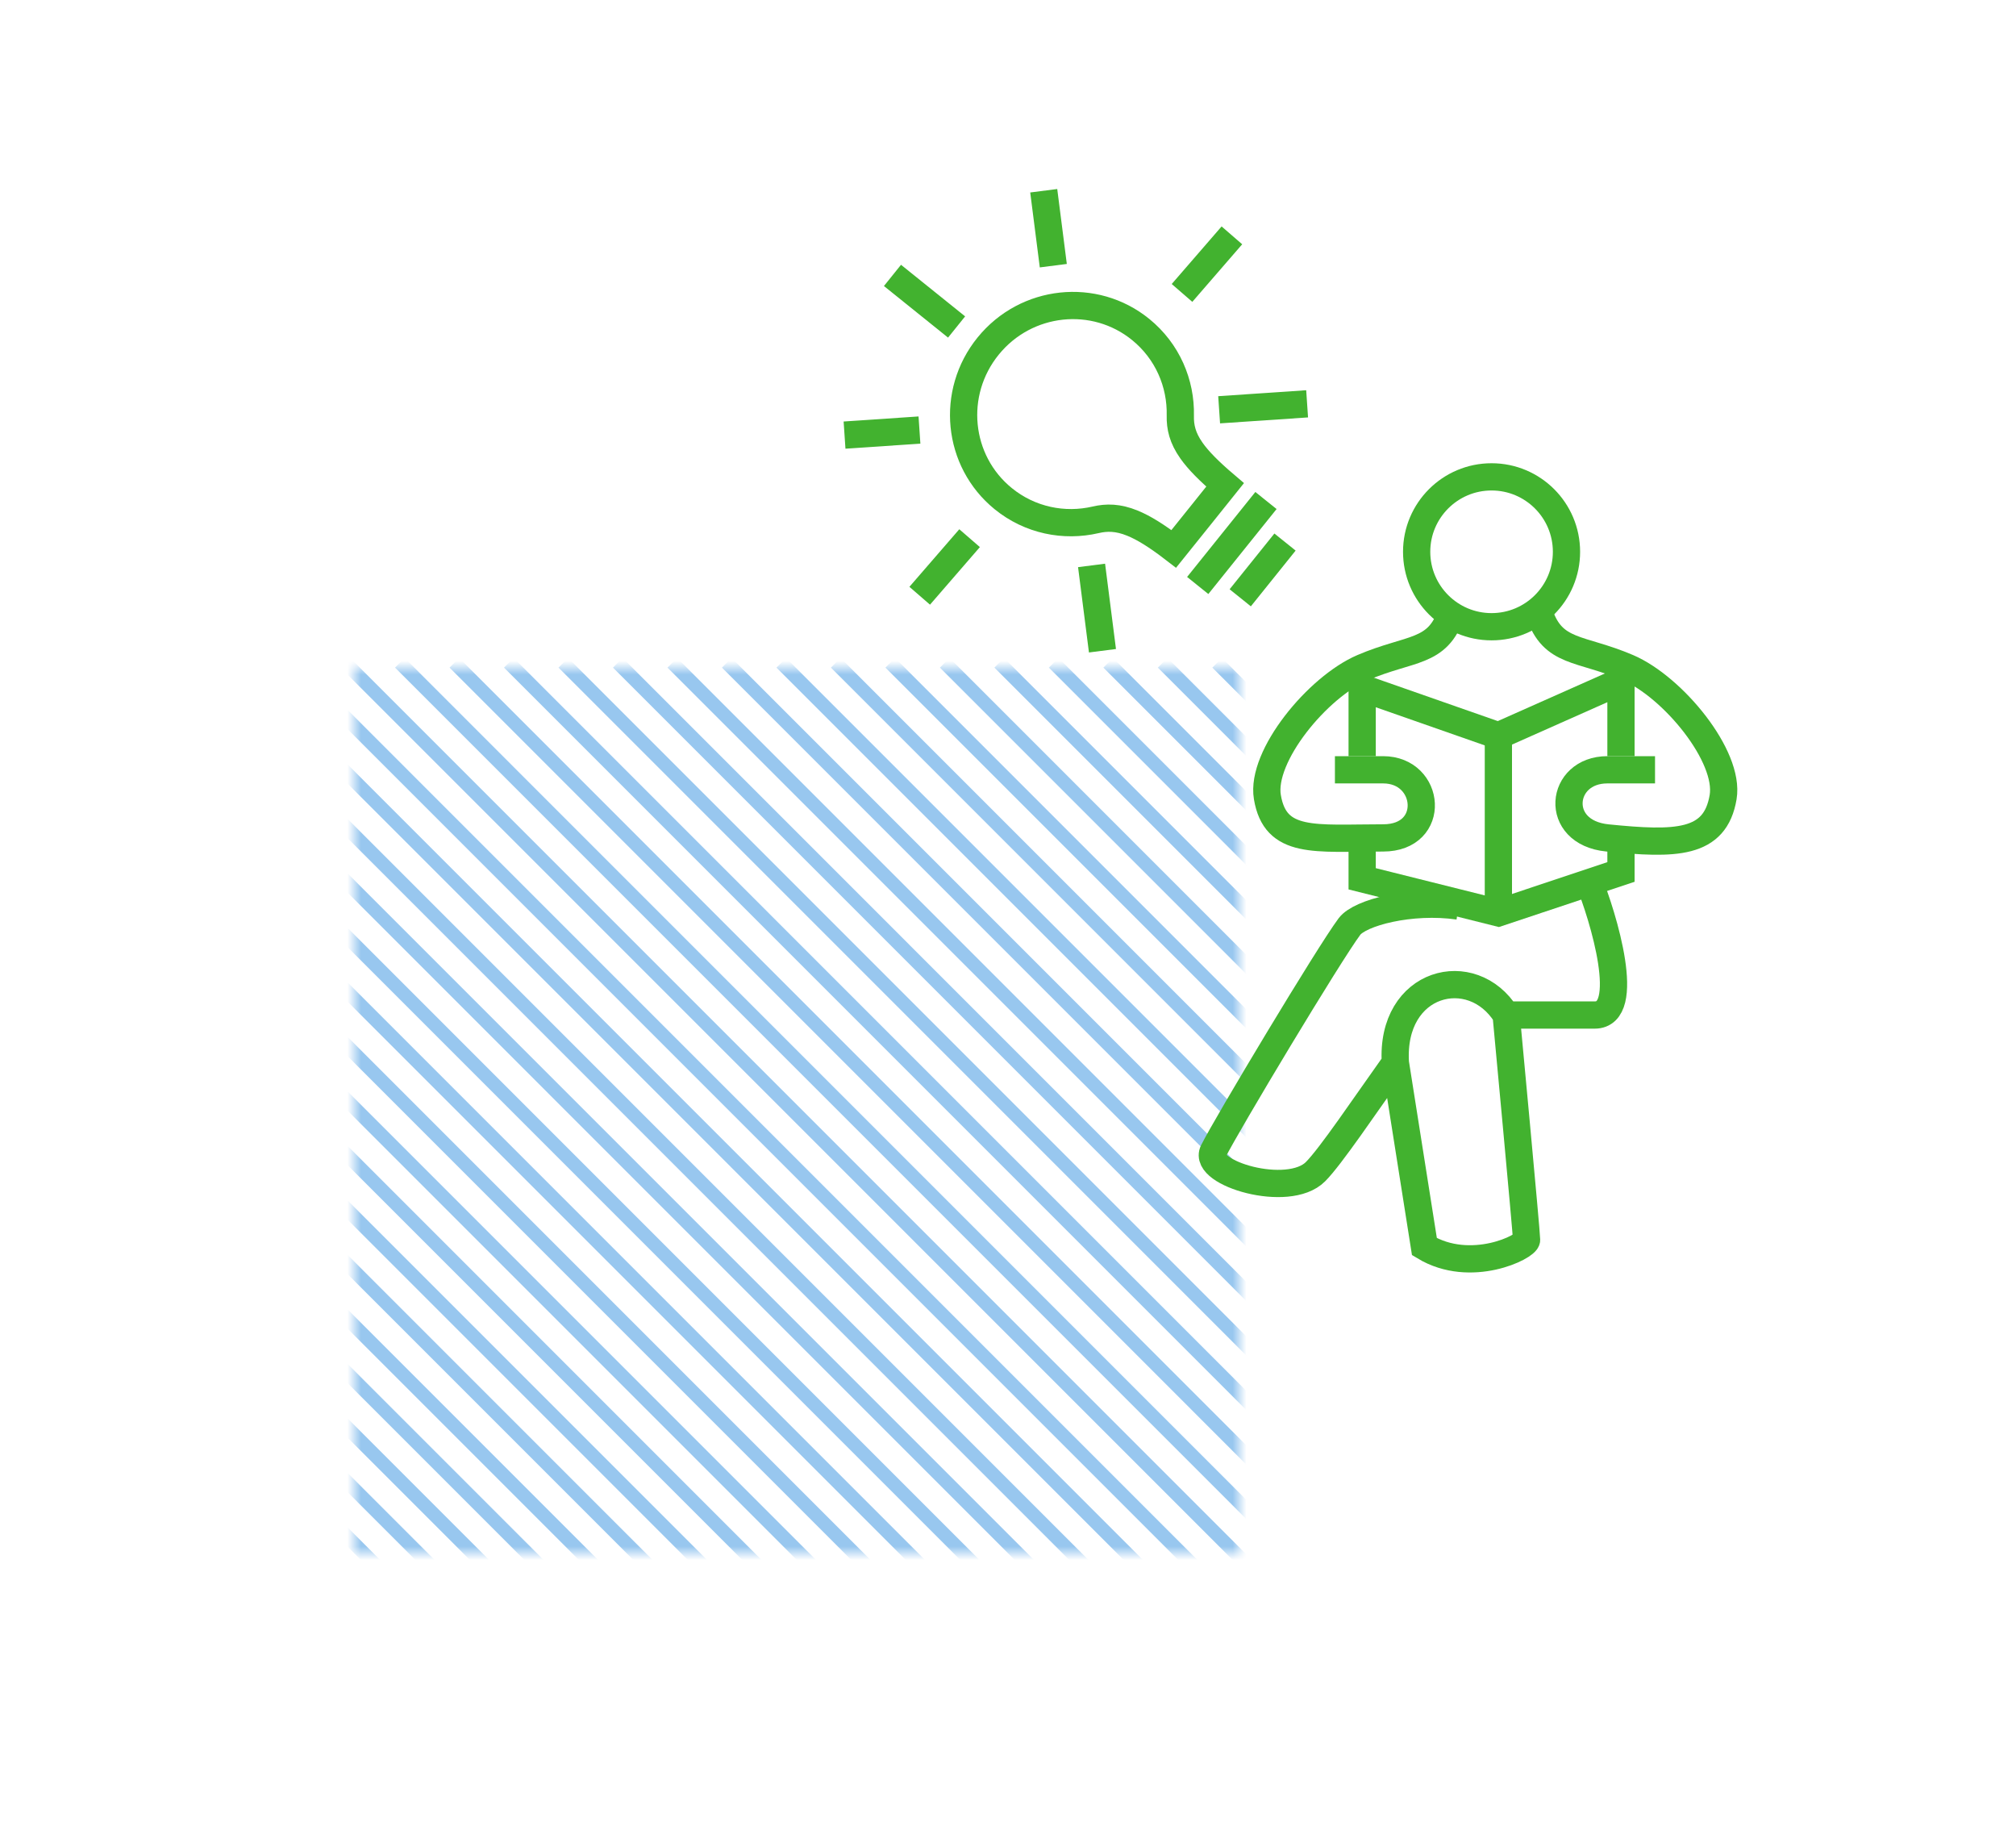 <svg width="148" height="135" viewBox="0 0 148 135" fill="none" xmlns="http://www.w3.org/2000/svg">
<mask id="mask0" mask-type="alpha" maskUnits="userSpaceOnUse" x="26" y="49" width="65" height="65">
<rect x="26.5" y="49.5" width="64" height="64" fill="#C4C4C4" stroke="#98C7EF"/>
</mask>
<g mask="url(#mask0)">
<line x1="-38.646" y1="48.646" x2="33.478" y2="120.771" stroke="#98C7EF"/>
<line x1="-34.646" y1="48.646" x2="37.478" y2="120.771" stroke="#98C7EF"/>
<line x1="-30.646" y1="48.646" x2="41.478" y2="120.771" stroke="#98C7EF"/>
<line x1="-26.646" y1="48.646" x2="45.478" y2="120.771" stroke="#98C7EF"/>
<line x1="-22.646" y1="48.646" x2="49.478" y2="120.771" stroke="#98C7EF"/>
<line x1="-18.646" y1="48.646" x2="53.478" y2="120.771" stroke="#98C7EF"/>
<line x1="-14.646" y1="48.646" x2="57.478" y2="120.771" stroke="#98C7EF"/>
<line x1="-10.646" y1="48.646" x2="61.478" y2="120.771" stroke="#98C7EF"/>
<line x1="-6.646" y1="48.646" x2="65.478" y2="120.771" stroke="#98C7EF"/>
<line x1="-2.646" y1="48.646" x2="69.478" y2="120.771" stroke="#98C7EF"/>
<line x1="1.354" y1="48.646" x2="73.478" y2="120.771" stroke="#98C7EF"/>
<line x1="5.354" y1="48.646" x2="77.478" y2="120.771" stroke="#98C7EF"/>
<line x1="9.354" y1="48.646" x2="81.478" y2="120.771" stroke="#98C7EF"/>
<line x1="13.354" y1="48.646" x2="85.478" y2="120.771" stroke="#98C7EF"/>
<line x1="17.354" y1="48.646" x2="89.478" y2="120.771" stroke="#98C7EF"/>
<line x1="21.354" y1="48.646" x2="93.478" y2="120.771" stroke="#98C7EF"/>
<line x1="25.354" y1="48.646" x2="97.478" y2="120.771" stroke="#98C7EF"/>
<line x1="29.354" y1="48.646" x2="101.478" y2="120.771" stroke="#98C7EF"/>
<line x1="33.354" y1="48.646" x2="105.478" y2="120.771" stroke="#98C7EF"/>
<line x1="37.354" y1="48.646" x2="109.478" y2="120.771" stroke="#98C7EF"/>
<line x1="41.354" y1="48.646" x2="113.478" y2="120.771" stroke="#98C7EF"/>
<line x1="45.354" y1="48.646" x2="117.478" y2="120.771" stroke="#98C7EF"/>
<line x1="49.354" y1="48.646" x2="121.478" y2="120.771" stroke="#98C7EF"/>
<line x1="53.354" y1="48.646" x2="125.478" y2="120.771" stroke="#98C7EF"/>
<line x1="57.354" y1="48.646" x2="129.478" y2="120.771" stroke="#98C7EF"/>
<line x1="61.354" y1="48.646" x2="133.478" y2="120.771" stroke="#98C7EF"/>
<line x1="65.354" y1="48.646" x2="137.478" y2="120.771" stroke="#98C7EF"/>
<line x1="69.354" y1="48.646" x2="141.478" y2="120.771" stroke="#98C7EF"/>
<line x1="73.354" y1="48.646" x2="145.478" y2="120.771" stroke="#98C7EF"/>
<line x1="77.354" y1="48.646" x2="149.478" y2="120.771" stroke="#98C7EF"/>
<line x1="81.354" y1="48.646" x2="153.478" y2="120.771" stroke="#98C7EF"/>
<line x1="85.354" y1="48.646" x2="157.478" y2="120.771" stroke="#98C7EF"/>
<line x1="89.354" y1="48.646" x2="161.478" y2="120.771" stroke="#98C7EF"/>
</g>
<path d="M107.071 66.5C103.571 66 99.83 66.988 99.071 68C97.571 70 90.071 82.5 89.071 84.5C88.264 86.112 94.571 88 96.571 86C97.692 84.879 100.185 81.159 102.438 78M116.571 64.5C117.738 67.333 119.871 74.5 117.071 74.5C115.567 74.5 113.033 74.5 110.571 74.5M110.571 74.5C110.571 74.5 112.071 90.5 112.071 91C112.071 91.5 107.983 93.555 104.571 91.5L102.438 78M110.571 74.5C108.071 70.5 102.071 72 102.438 78" stroke="#42B22F" stroke-width="2"/>
<circle cx="109.5" cy="40.5" r="5.5" stroke="#42B22F" stroke-width="2" stroke-linecap="round" stroke-linejoin="round"/>
<path d="M113 45C114 48 116 47.5 119.5 49C122.814 50.42 127 55.5 126.5 58.5C125.917 62 123 62 118 61.5C114 61.1 114.5 56.5 118 56.5L121.5 56.5" stroke="#42B22F" stroke-width="2"/>
<path d="M106.541 45C105.541 48 103.541 47.5 100.041 49C96.727 50.42 92.541 55.5 93.041 58.5C93.624 62 96.516 61.5 101.541 61.5C105.5 61.5 105.041 56.5 101.541 56.5L98 56.5" stroke="#42B22F" stroke-width="2"/>
<path d="M100 55.5C100 55.1 100 52 100 50.5L110 54L119 50L119 55.5" stroke="#42B22F" stroke-width="2"/>
<path d="M119 61.5L119 64L110 67.001L100 64.5L100 61" stroke="#42B22F" stroke-width="2"/>
<path d="M110 54L110 67" stroke="#42B22F" stroke-width="2"/>
<path d="M67.518 43.726L71.18 39.5M90.437 17.274L86.775 21.5" stroke="#42B22F" stroke-width="2"/>
<path d="M62 31.935L67.5 31.563M95.959 29.639L89.5 30.076" stroke="#42B22F" stroke-width="2"/>
<path d="M65.519 20.214L70.226 24" stroke="#42B22F" stroke-width="2"/>
<path d="M76.623 14L77.326 19.5M80.935 47.762L80.135 41.5" stroke="#42B22F" stroke-width="2"/>
<path d="M73.65 36.6C70.26 33.845 69.755 28.829 72.547 25.395C75.339 21.96 80.353 21.43 83.743 24.185C85.709 25.783 86.705 28.137 86.65 30.509C86.631 31.348 86.811 32.14 87.465 33.068C87.971 33.787 88.761 34.587 89.937 35.588C89.621 35.982 89.228 36.474 88.802 37.005C88.637 37.212 88.466 37.424 88.294 37.64C87.562 38.554 86.788 39.52 86.169 40.287C84.937 39.339 83.969 38.737 83.136 38.398C82.071 37.963 81.242 37.965 80.436 38.153C78.125 38.691 75.616 38.198 73.65 36.6Z" stroke="#42B22F" stroke-width="2"/>
<path d="M87.928 42.973L92.938 36.736" stroke="#42B22F" stroke-width="2"/>
<path d="M94.336 39.785L91.049 43.877" stroke="#42B22F" stroke-width="2"/>
</svg>
